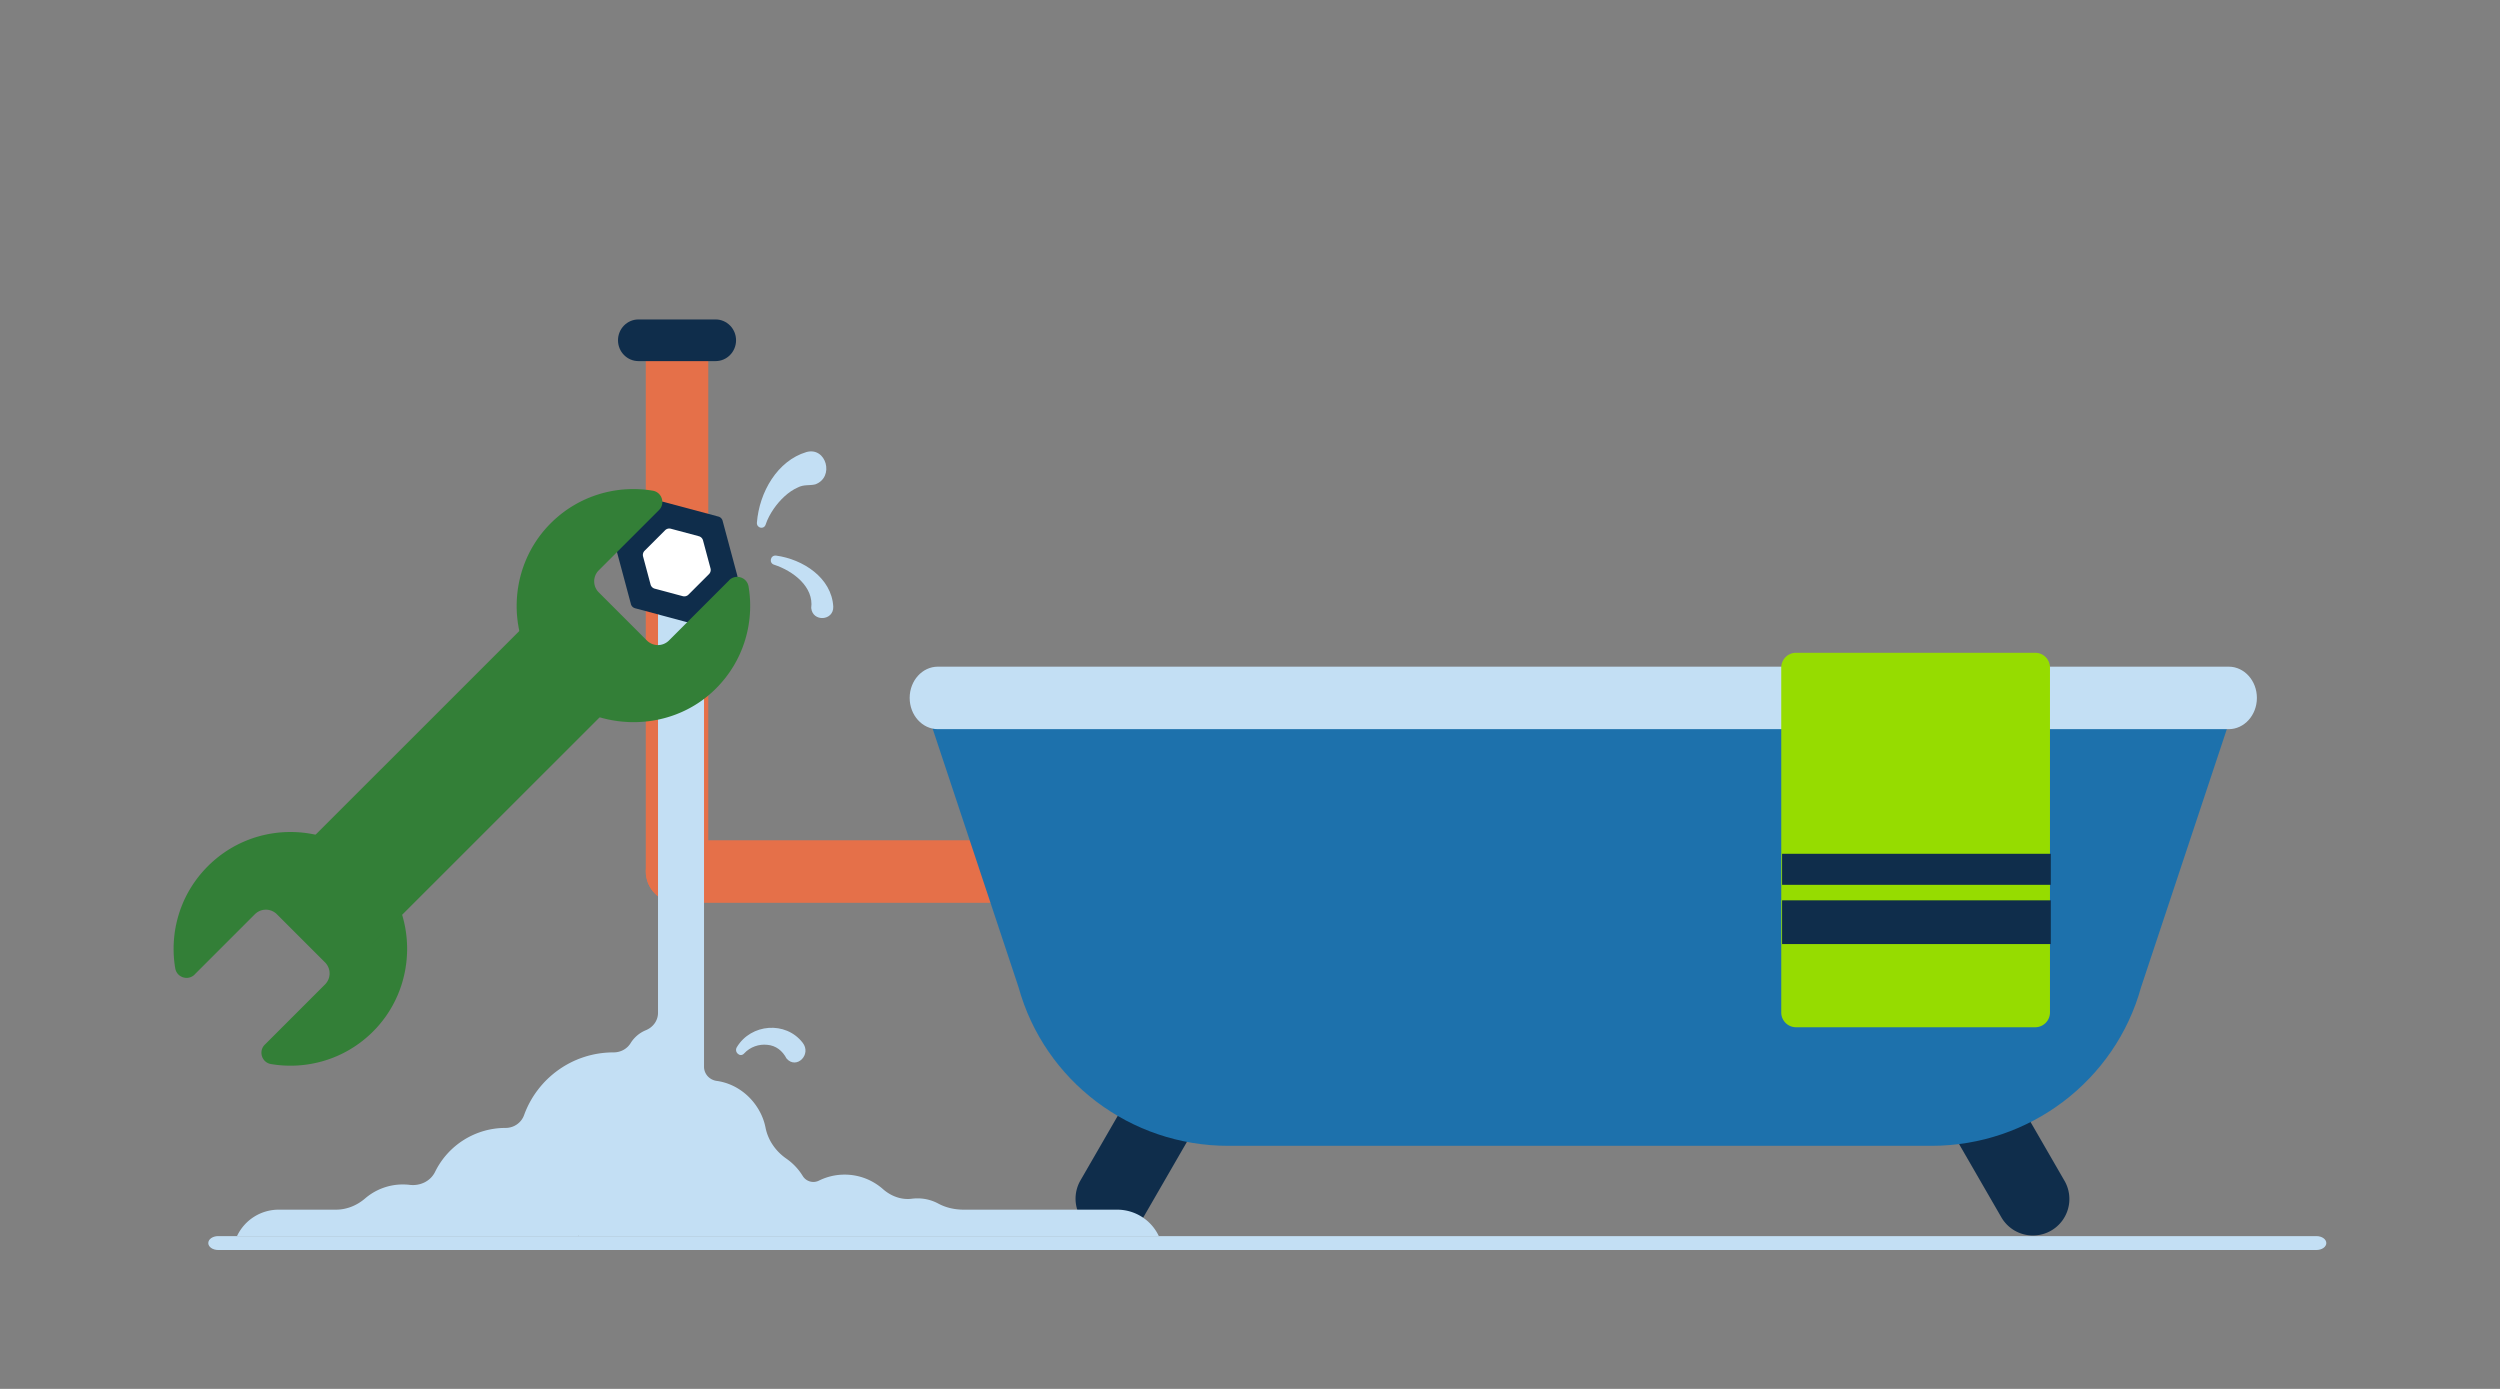 <svg width="360" height="200" fill="none" xmlns="http://www.w3.org/2000/svg"><rect width="100%" height="100%" fill="#808080" stroke="none"/><path d="M172.794 161.179a5.253 5.253 0 0 0-1.921-7.175 5.252 5.252 0 0 0-7.174 1.924l-8.116 14.056a5.251 5.251 0 1 0 9.095 5.251l8.116-14.056zM288.14 175.195a5.252 5.252 0 1 0 9.095-5.251l-8.116-14.057a5.251 5.251 0 1 0-9.095 5.251l8.116 14.057z" fill="#0F2D4B"/><path d="M151.449 121H97.536c-2.51 0-4.544 2.014-4.544 4.498v.004c0 2.484 2.034 4.498 4.544 4.498h53.913c2.509 0 4.543-2.014 4.543-4.498v-.004c0-2.484-2.034-4.498-4.543-4.498z" fill="#E57049"/><path d="M101.992 125.465v-73.93c0-2.505-2.014-4.535-4.498-4.535h-.004c-2.484 0-4.498 2.03-4.498 4.535v73.93c0 2.505 2.014 4.535 4.498 4.535h.004c2.484 0 4.498-2.03 4.498-4.535z" fill="#E57049"/><path d="M103.045 52c1.628 0 2.947-1.343 2.947-3s-1.319-3-2.947-3H91.939c-1.627 0-2.947 1.343-2.947 3s1.32 3 2.947 3h11.106z" fill="#0F2D4B"/><path d="M278.117 165H176.871c-14.107 0-26.474-9.355-30.202-22.845L132.992 101h189l-13.677 41.155C304.588 155.645 292.224 165 278.114 165h.003z" fill="#1D71AC"/><path d="M320.932 96h-185.88c-2.242 0-4.06 2.014-4.06 4.498v.004c0 2.484 1.818 4.498 4.06 4.498h185.88c2.243 0 4.06-2.014 4.06-4.498v-.004c0-2.484-1.817-4.498-4.06-4.498z" fill="#C3DFF4"/><path d="M293.068 94h-34.44a2.128 2.128 0 0 0-2.128 2.128v49.667c0 1.176.953 2.129 2.128 2.129h34.44a2.128 2.128 0 0 0 2.128-2.129V96.128A2.128 2.128 0 0 0 293.068 94z" fill="#96DC00"/><path d="M295.317 129.648H256.62v6.297h38.697v-6.297zM295.317 122.945H256.62v4.469h38.697v-4.469z" fill="#0F2D4B"/><path fill-rule="evenodd" clip-rule="evenodd" d="M138.802 174.192h22.07a6.628 6.628 0 0 1 6 3.808H83.395l-.14-.055-.022.055H34.128a6.628 6.628 0 0 1 6-3.808h8.243c1.55 0 3.022-.6 4.199-1.612a8.314 8.314 0 0 1 5.44-2.017c.337 0 .665.018.99.058 1.502.179 2.99-.519 3.654-1.878a11.291 11.291 0 0 1 10.14-6.322h.022c1.18 0 2.247-.731 2.65-1.842 1.903-5.266 6.945-9.034 12.872-9.034h.018c.998.003 1.93-.486 2.452-1.334a4.663 4.663 0 0 1 2.196-1.86c1.038-.424 1.75-1.382 1.75-2.5V85h6.625v68.61c0 1.041.785 1.896 1.816 2.039.011 0 .022.002.032.004.009.001.017.003.026.003 2.759.402 5.112 2.24 6.325 4.755.325.676.53 1.326.658 1.966.358 1.823 1.465 3.402 2.992 4.462a8.34 8.34 0 0 1 2.364 2.499 1.791 1.791 0 0 0 2.339.669 8.31 8.31 0 0 1 3.698-.862c2.115 0 4.044.789 5.517 2.087 1.147 1.012 2.645 1.582 4.165 1.385.267-.033.538-.052.815-.052 1.086 0 2.109.274 3 .757 1.126.607 2.401.87 3.676.87z" fill="#C3DFF4"/><path d="M333.571 178H31.414c-.785 0-1.422.448-1.422 1s.637 1 1.422 1H333.57c.785 0 1.421-.448 1.421-1s-.636-1-1.421-1z" fill="#C3DFF4"/><path d="m106.172 82.886-2.117-7.897a.851.851 0 0 0-.601-.601l-7.897-2.117a.85.85 0 0 0-.82.22l-5.781 5.78a.857.857 0 0 0-.22.82l2.117 7.898a.85.85 0 0 0 .601.6l7.898 2.118a.85.85 0 0 0 .82-.22l5.78-5.78a.856.856 0 0 0 .22-.82z" fill="#0F2D4B"/><path d="m102.316 81.853-1.081-4.036a.851.851 0 0 0-.601-.601l-4.036-1.08a.85.85 0 0 0-.82.219l-2.957 2.956a.857.857 0 0 0-.22.82l1.08 4.037a.85.85 0 0 0 .602.601l4.036 1.08a.85.85 0 0 0 .82-.22l2.957-2.955a.858.858 0 0 0 .22-.82z" fill="#fff"/><path d="M108.993 75.272c.346-4.428 2.968-8.932 7.127-10.175 2.877-.805 4.094 3.635 1.273 4.655-.874.204-1.615-.023-2.538.457-1.335.593-2.545 1.772-3.439 3.06-.483.703-.902 1.474-1.164 2.275-.252.748-1.297.518-1.259-.272zM111.761 80.006c3.855.524 7.993 3.185 8.23 7.347.07 2.062-2.976 2.254-3.176.2.404-3.05-2.598-5.337-5.332-6.23-.806-.233-.553-1.419.278-1.317zM106.108 150.788c2.04-3.388 7.032-3.791 9.471-.641 1.341 1.7-.892 3.91-2.312 2.285-.599-1.13-1.526-1.877-2.799-1.98-1.156-.123-2.432.284-3.309 1.241-.562.641-1.494-.166-1.051-.905z" fill="#C3DFF4"/><path fill-rule="evenodd" clip-rule="evenodd" d="M96.326 92.234 105 83.56l-.004-.007c.949-.95 2.572-.425 2.795.897.872 5.183-.692 10.696-4.692 14.696-6.667 6.671-17.762 6.334-24.081-.29-6.319-6.622-6.128-17.23.414-23.633 3.989-3.905 9.44-5.425 14.568-4.564 1.322.223 1.842 1.846.894 2.795l-8.675 8.674a2.244 2.244 0 0 0 0 3.172l6.935 6.934a2.244 2.244 0 0 0 3.172 0zm-59.627 39.418-8.674 8.674.004.007c-.949.949-2.572.425-2.795-.897-.872-5.183.692-10.696 4.692-14.696 6.667-6.671 17.535-6.572 24.081.289 6.319 6.623 6.129 17.231-.414 23.634-3.989 3.905-9.44 5.425-14.568 4.564-1.322-.223-1.842-1.846-.893-2.795l8.674-8.674a2.244 2.244 0 0 0 0-3.172l-6.934-6.934a2.243 2.243 0 0 0-3.173 0z" fill="#337F37"/><path d="m88.639 101-12-12L41.5 124.138l12 12L88.639 101z" fill="#337F37"/></svg>